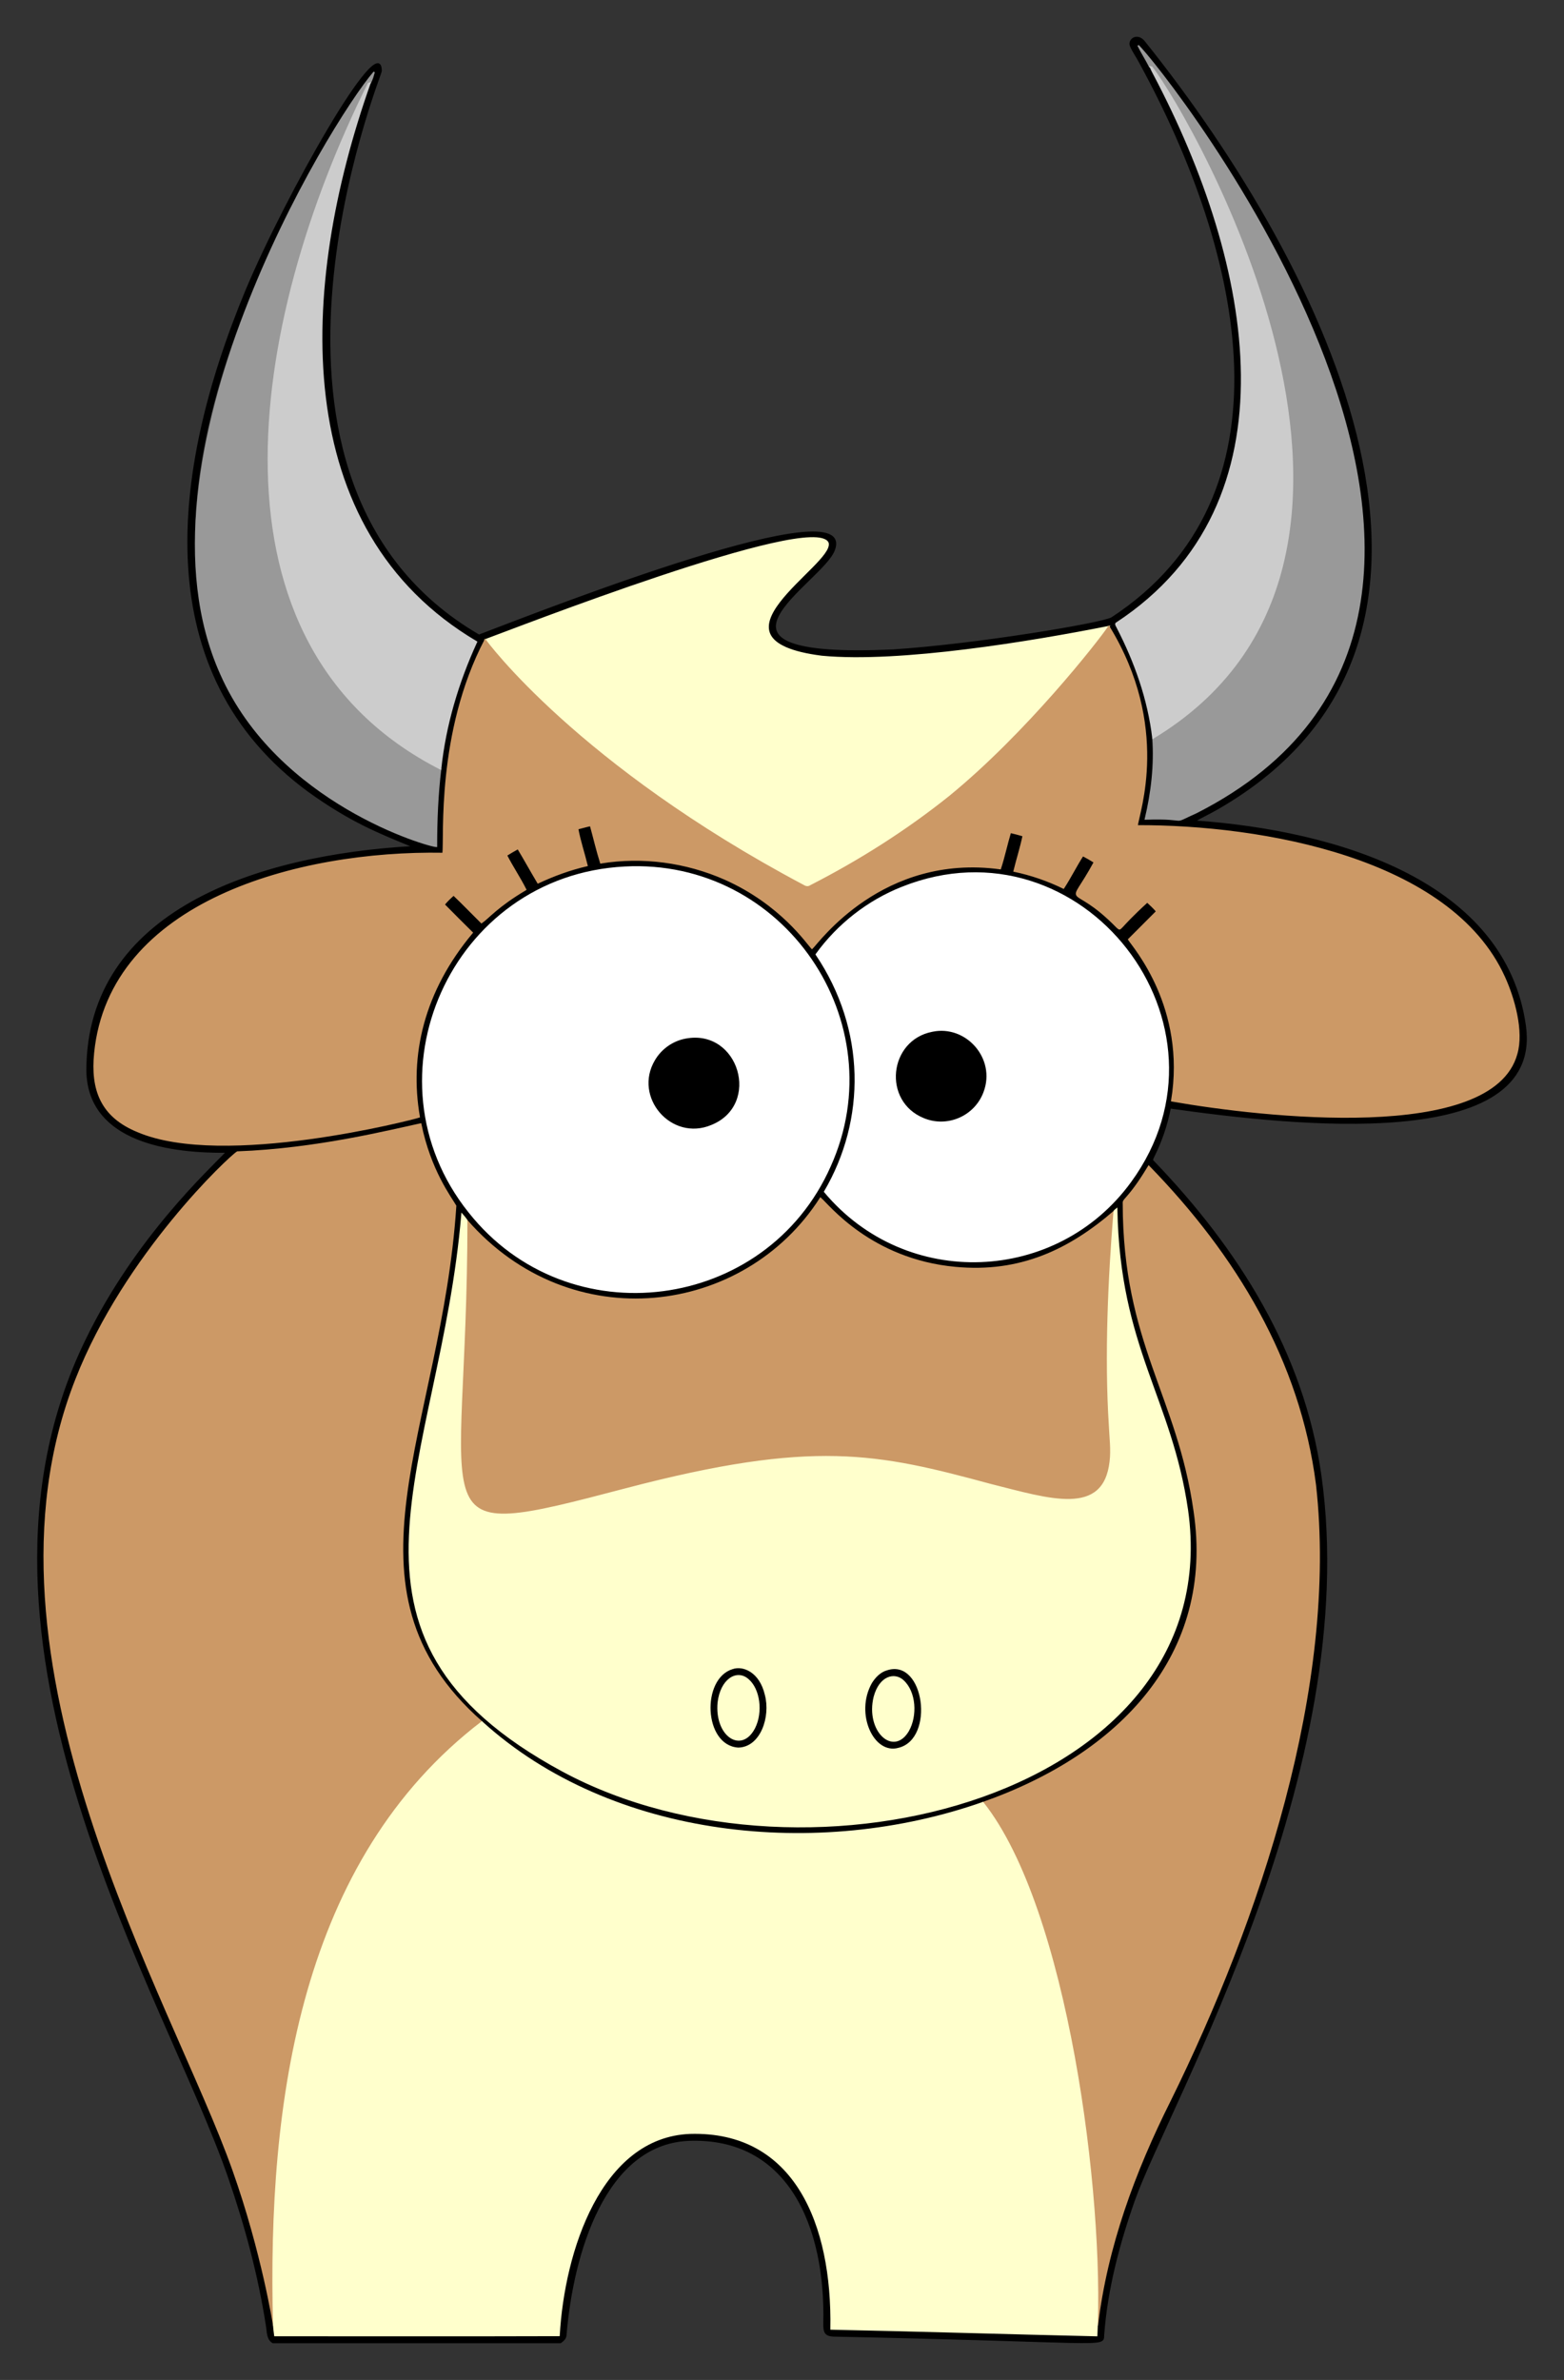 <?xml version="1.0" encoding="utf-8"?>

<!DOCTYPE svg PUBLIC "-//W3C//DTD SVG 1.1//EN" "http://www.w3.org/Graphics/SVG/1.1/DTD/svg11.dtd">
<svg version="1.1" id="Layer_1" xmlns="http://www.w3.org/2000/svg" xmlns:xlink="http://www.w3.org/1999/xlink" x="0px" y="0px"
	 viewBox="0 0 1086 1652" enable-background="new 0 0 1086 1652" xml:space="preserve">
<rect x="0" y="0" width="1086" height="1652" fill="#333333" stroke="none"/>
<g>
	<path stroke="#000000" d="M785.186,32.147c-2.123-4.523,4.634-9.79,9.812-2.633c126.18,157.561,253.471,415.282,50.382,531.853
		c-5.202,3.057-10.701,5.554-15.895,8.604c100.078,7.148,215.616,42.415,229.587,142.109
		c12.295,88.183-160.952,69.002-246.554,56.888c-2.289,11.901-6.251,23.49-11.717,34.311c-0.2,0.768-1.081,1.849-0.272,2.545
		c59.204,61.457,104.394,133.208,116.474,218.014c29.076,204.991-105.384,435.875-129.44,503.368
		c-10.677,30.285-19.016,61.667-21.361,93.784c-0.099,8.531,1.433,4.214-187.705,0.424c-5.584-0.403-6.331-2.746-6.331-8.196
		c1.775-67.927-24.79-130.686-94.497-127.647c-57.469,2.865-80.03,77.811-84.788,135.314c-0.072,2.321-1.977,3.834-3.682,5.114
		H189.482c-4.09-2.441-3.586-7.611-4.354-11.677c-5.346-34.807-14.542-68.942-26.003-102.204
		c-43.187-126.194-200.719-373.461-99.467-581.618c34.569-71.594,86.747-119.061,97.69-130.84
		c-46.525,0.525-96.694-10.511-96.89-57.209c0.59-109.237,116.948-148.571,226.633-154.698
		c-24.256-9.888-43.693-17.597-72.735-38.457c-111.174-81.638-96.431-220.17-43.355-347.853
		c27.723-65.919,93.702-182.597,93.616-152.081c-0.199,3.178-115.022,285.065,67.965,391.616
		c51.324-19.626,262.652-102.214,246.682-59.377c-7.626,22.544-110.044,76.597,41.018,69.67
		c58.348-3.831,146.13-18.588,151.849-22.402c128.488-84.24,92.58-251.679,19.352-385.43
		C789.524,39.598,786.931,36.093,785.186,32.147 M790.284,31.587c2.489,5.042,5.562,9.78,8.099,14.798l0.408,0.08
		c2.309,5.532,17.128,30.709,33.935,74.888c44.454,119.065,48.044,241.728-57.225,311.006c-1.441,0.616-0.16,2.073,0.208,2.961
		c27.394,52.817,29.772,90.51,19.632,133.169c7.955-0.256,15.895,0.488,23.85,0.624c1.812-0.42,141.556-49.877,127.551-209.682
		C934.27,212.675,802.195,42.145,790.284,31.587 M248.523,66.122C116.062,269.294,63.646,501.431,292.55,584.761
		c3.409,1.209,6.803,2.753,10.5,2.729c-0.049-55.237,6.793-96.1,27.804-141.925c-131.51-77.757-124.2-246.129-73.968-387.911
		c1.529-2.225,2.129-5.034,2.897-7.619C255.526,55.021,252.269,60.759,248.523,66.122 M541.665,376.271
		c-64.691,13.529-188.246,61.937-204.776,67.917c-33.699,64.487-27.872,137.551-29.221,148.224
		c-83.537-1.446-230.556,25.358-241.816,138.572c-2.533,25.433,4.377,44.122,30.021,54.503
		c57.559,24.378,187.194-7.402,195.212-10.212c-7.481-42.754,2.835-87.398,36.784-127.871c-6.531-6.483-13.07-12.958-19.52-19.52
		c1.961-2.465,4.274-4.618,6.619-6.707c6.603,6.267,12.894,12.854,19.376,19.24c5.186-3.647,11.035-11.304,30.669-22.938
		c-4.09-8.14-9.228-15.711-13.374-23.81c2.633-1.665,5.33-3.217,8.059-4.722c4.73,7.883,9.164,15.943,13.878,23.834
		c10.909-5.122,22.274-9.284,34.023-11.997c-2.073-8.532-4.914-16.903-6.515-25.531c2.985-0.744,5.947-1.633,8.964-2.273
		c2.401,8.628,4.402,17.383,7.115,25.931c49.389-8.097,103.123,9.263,138.716,49.861c2.921,2.945,5.042,6.571,7.955,9.508
		c0.8-0.777,46.146-66.85,130.728-55.336c2.713-8.292,4.466-16.863,6.987-25.211c3.017,0.68,5.995,1.497,8.964,2.353
		c-1.705,8.276-4.33,16.335-6.331,24.555c11.861,2.489,23.386,6.467,34.279,11.773c4.778-7.339,8.644-15.239,13.398-22.602
		c2.753,1.441,5.458,2.977,8.091,4.642c-19.244,35.545-17.397,11.268,15.647,45.107c3.378,2.711-0.672,2.209,21.033-17.56
		c2.265,2.129,4.594,4.218,6.579,6.635c-6.467,6.515-12.998,12.958-19.464,19.472c2.71,4.337,40.693,46.936,29.901,111.984
		c52.985,9.315,169.614,22.806,218.702-6.955c28.969-17.536,26.366-47.928,12.117-79.09
		c-37.137-81.53-166.545-105.039-254.918-104.789c1.809-15.359,18.216-48.829-8.236-114.697
		c-3.441-8.019-6.803-16.151-11.365-23.602c-53.179,10.567-144.973,25.824-199.246,20.697
		C458.326,441.44,648.592,355.349,541.665,376.271 M433.747,601.968c-120.243,6.199-182.385,146.295-107.99,239.327
		c68.372,86.387,205.732,69.66,250.636-31.926C621.294,709.617,543.84,596.108,433.747,601.968 M626.398,616.014
		c-23.762,9.388-44.643,25.771-59.586,46.476c35.126,52.193,35.032,114.987,5.827,164.719
		c56.624,67.702,161.014,63.584,212.323-6.955C863.781,712.419,751.371,566.136,626.398,616.014 M239.039,791.297
		c-24.531,4.298-49.301,7.475-74.2,8.38c-0.801,0.461-133.075,109.486-134.202,274.902
		c-3.538,198.609,128.496,362.568,157.9,532.205c0.488,2.465,0.568,5.05,1.537,7.411c0.192,2.321,0.464,4.65,0.792,6.979
		c65.764-0.008,131.545,0.136,197.309-0.072c3.04-54.26,26.817-137.841,90.887-140.388c72.97-2.135,99.33,63.185,98.01,135.898
		c61.474,1.24,122.949,3.201,184.431,4.594c1.699-33.524,15.512-92.482,50.854-162.958
		c61.727-125.149,116.575-288.053,100.955-427.552c-10.996-85.99-55.184-159.004-115.666-221.143
		c-4.69,7.723-9.644,15.343-15.679,22.097c-0.864,1.056-2.113,2.073-1.889,3.602c0.142,96.533,37.941,134.275,49.173,213.524
		c32.62,217.994-338.384,303.897-507.026,134.586c-87.399-95.532-15.881-191.895-5.859-346.333
		c-3.32-5.777-17.642-24.374-24.258-56.824C274.439,783.982,256.863,788.288,239.039,791.297 M569.717,831.739
		c-50.858,79.552-170.954,102.194-248.915,11.149c-14.636,174.625-105.657,291.603,69.942,386.382
		c170.547,91.769,461.529,15.81,433.73-181.062c-11.222-77.386-47.374-112.806-49.093-208.994c-0.6,0.52-1.401,0.888-1.721,1.673
		c-68.182,58.693-146.823,45.456-192.643,2.057C577.025,839.43,573.767,835.164,569.717,831.739z"/>
	<path fill="#999999" stroke="#999999" d="M790.284,31.587c13.95,12.365,317.504,390.968,40.85,532.213
		c-20.228,9.154-2.902,3.631-35.791,4.69c4.362-18.352,6.603-37.304,5.242-56.168c153.274-92.528,100.94-294.044,9.244-449.649
		c-3.385-5.298-6.171-11.005-10.004-15.999c-0.32-0.06-1.038-0.209-1.441-0.288C795.847,41.367,792.773,36.629,790.284,31.587z"/>
	<path fill="#CCCCCC" stroke="#CCCCCC" d="M798.792,46.465c0.264,0.056,0.776,0.16,1.032,0.208
		c28.081,36.581,204.559,342.62,0.76,465.648c-3.177-26.972-12.413-52.975-24.875-77.001c-0.368-0.888-1.649-2.345-0.208-2.961
		c126.738-83.406,95.762-248.411,25.635-381.076C800.289,49.715,799.48,48.114,798.792,46.465z"/>
	<path fill="#999999" stroke="#999999" d="M259.784,50.035c-0.768,2.585-1.369,5.394-2.897,7.619
		c-0.264,0.08-0.784,0.248-1.048,0.336c-82.513,165.796-119.612,389.235,50.078,475.764c-2.121,17.824-2.881,35.783-2.865,53.735
		c-5.292,0.034-109.958-29.956-149.672-119.635C86.744,319.387,228.981,86.107,259.784,50.035z"/>
	<path fill="#CCCCCC" stroke="#CCCCCC" d="M255.839,57.99c0.264-0.088,0.784-0.256,1.048-0.336
		c-50.366,142.157-57.314,310.289,73.968,387.911c-12.781,27.876-21.721,57.633-24.939,88.19
		C137.447,447.848,172.432,225.581,255.839,57.99z"/>
	<path fill="#FFFFCC" stroke="#FFFFCC" d="M574.904,376.863c4.139,14.857-92.56,67.615-4.202,78.794
		c54.27,5.127,146.062-10.129,199.246-20.697c-5.682,8.485-55.266,72.85-110.607,117.995c-29.909,23.93-62.443,44.531-96.538,61.963
		c-1.537,1.072-3.337,0.776-4.842-0.16C422.312,542.786,346.715,460.19,336.889,444.188
		C354.067,437.974,564.718,355.618,574.904,376.863z"/>
	<path fill="#CC9966" stroke="#CC9966" d="M769.948,434.96c42.448,69.332,20.717,128.823,19.6,138.299
		c86.778-0.245,217.485,22.61,254.918,104.789c6.792,14.854,13.241,37.703,8.66,53.455c-16.872,61.73-176.47,43.668-239.479,32.59
		c10.743-64.749-26.732-106.914-29.901-111.984c6.467-6.515,12.998-12.958,19.464-19.472c-1.985-2.417-4.314-4.506-6.579-6.635
		c-21.715,19.778-17.663,20.265-21.033,17.56c-33.112-33.91-35.058-9.253-15.647-45.107c-2.633-1.665-5.338-3.201-8.091-4.642
		c-4.754,7.363-8.62,15.263-13.398,22.602c-10.893-5.306-22.418-9.284-34.279-11.773c2.001-8.219,4.626-16.279,6.331-24.555
		c-2.969-0.856-5.947-1.673-8.964-2.353c-2.521,8.348-4.274,16.919-6.987,25.211c-81.872-11.145-126.387,51.123-130.728,55.336
		c-3.227-3.254-21.516-30.801-60.546-48.157c-26.86-11.829-57.129-15.967-86.125-11.213c-2.713-8.548-4.714-17.303-7.115-25.931
		c-3.017,0.64-5.979,1.529-8.964,2.273c1.601,8.628,4.442,16.999,6.515,25.531c-11.749,2.713-23.114,6.875-34.023,11.997
		c-4.714-7.891-9.148-15.951-13.878-23.834c-2.729,1.505-5.426,3.057-8.059,4.722c4.146,8.099,9.284,15.671,13.374,23.81
		c-19.607,11.618-25.554,19.341-30.669,22.938c-6.483-6.387-12.773-12.974-19.376-19.24c-2.345,2.089-4.658,4.242-6.619,6.707
		c6.451,6.563,12.99,13.038,19.52,19.52c-33.912,40.43-44.271,85.079-36.784,127.871c-3.914,1.372-135.585,35.466-195.212,10.212
		c-25.755-10.426-32.54-29.209-30.021-54.503c10.446-105.036,141.143-140.314,241.816-138.572
		c1.356-10.732-4.453-83.785,29.221-148.224c0.496,0.807,63.719,87.082,221.071,170.569c1.505,0.936,3.305,1.233,4.842,0.16
		c34.095-17.432,66.629-38.032,96.538-61.963C712.735,509.398,762.842,445.571,769.948,434.96z"/>
	<path fill="#FFFFFF" stroke="#FFFFFF" d="M433.747,601.968c110.264-5.87,187.473,107.813,142.645,207.401
		c-44.549,100.784-181.754,118.957-250.636,31.926C251.33,748.223,313.555,608.165,433.747,601.968 M476.189,721.411
		c-8.692,1.577-16.551,7.123-20.993,14.766c-15.146,25.405,11.468,55.653,38.569,44.227
		C528.315,766.479,512.041,714.619,476.189,721.411z"/>
	<path fill="#FFFFFF" stroke="#FFFFFF" d="M626.398,616.014c124.595-49.727,237.717,95.949,158.564,204.24
		c-50.99,70.1-155.335,75.092-212.323,6.955c29.328-49.941,29.2-112.674-5.827-164.719
		C581.755,641.785,602.636,625.402,626.398,616.014 M625.814,733.112c-8.303,16.123-0.565,35.952,15.975,42.602
		c26.453,10.831,52.041-17.335,39.385-42.434C670.428,710.867,637.279,710.094,625.814,733.112z"/>
	<path stroke="#000000" d="M647.471,716.673c22.902-4.864,43.621,18.186,35.023,41.098c-6.009,16.374-24.591,24.542-40.706,17.944
		C613.193,764.218,617.664,722.433,647.471,716.673z"/>
	<path stroke="#000000" d="M476.189,721.411c36.393-6.894,51.784,45.205,17.576,58.993c-27.328,11.522-53.605-19.005-38.569-44.227
		C459.638,728.534,467.498,722.988,476.189,721.411z"/>
	<path fill="#CC9966" stroke="#CC9966" d="M292.11,780.205c6.596,32.352,20.827,50.854,24.258,56.824
		c-10.074,155.23-87.743,265.111,18.232,358.306c-124.82,95.535-148.69,261.828-144.526,418.86c0,0-7.73-50.005-28.196-107.974
		C119.95,1388.079-23.901,1151.956,52.871,957.369c33.904-86.539,106.831-154.737,111.968-157.692
		C219.822,797.68,271.156,784.684,292.11,780.205z"/>
	<path fill="#CC9966" stroke="#CC9966" d="M797.647,809.553c60.322,61.975,104.648,134.988,115.666,221.143
		c15.627,139.57-39.276,302.499-100.955,427.552c-24.555,48.965-43.915,101.252-50.414,155.907
		c-0.24-21.745,0.032-43.515-1.521-65.22c-7.351-154.221-52.069-265.088-77.938-297.64
		c94.792-33.408,161.771-102.248,146.767-202.519c-11.357-80.128-49.03-116.448-49.173-213.524
		c-0.224-1.529,1.024-2.545,1.889-3.602C788.003,824.896,792.957,817.277,797.647,809.553z"/>
	<path fill="#CC9966" stroke="#CC9966" d="M569.717,831.739c5.281,4.467,34.753,42.64,93.632,48.109
		c45.299,4.287,79.377-12.331,110.311-38.961c-3.753,46.217-6.308,100.378-3.193,148.872c0.36,8.227,1.497,16.487,0.496,24.723
		c-7.63,67.081-104.348-16.616-235.869-0.672c-33.919,3.834-67.365,11.037-100.355,19.688
		c-149.608,39.284-110.773,27.163-110.664-186.424C396.367,929.952,517.205,913.879,569.717,831.739z"/>
	<path fill="#FFFFCC" stroke="#FFFFCC" d="M773.661,840.887c0.32-0.784,1.121-1.152,1.721-1.673
		c1.724,96.436,37.809,131.177,49.093,208.994c27.767,196.647-263.097,272.877-433.73,181.062
		c-175.557-94.757-84.581-211.73-69.942-386.382c1.145,1.337,2.345,2.657,3.273,4.186
		c-0.109,214.276-38.346,225.551,110.664,186.424c130.343-34.182,174.453-24.265,253.189-2.953
		c40.912,10.252,78.604,22.896,83.036-16.063c1-8.236-0.136-16.495-0.496-24.723C767.354,941.283,769.906,887.135,773.661,840.887
		 M508.955,1159.031c-21.251,6.253-19.929,52.017,3.674,53.511c20.493-0.368,25.604-37.78,9.532-50.638
		C518.479,1159.111,513.485,1157.479,508.955,1159.031 M605.845,1168.531c-16.748,29.685,14.242,62.124,29.477,34.327
		C649.904,1172.946,621.696,1143.286,605.845,1168.531z"/>
	<path stroke="#000000" d="M508.955,1159.031c6.777-2.323,17.971,1.882,21.649,17.52c4.004,15.15-3.027,35.723-17.976,35.991
		C489.127,1211.054,487.5,1165.345,508.955,1159.031 M498.767,1181.817c-1.602,17.165,8.108,27.884,16.191,25.643
		c13.999-3.96,16.002-31.598,4.65-41.426C510.993,1158.185,500.439,1167.261,498.767,1181.817z"/>
	<path stroke="#000000" d="M616.201,1159.856c25.051-8.085,32.366,46.859,7.571,52.855c-16.58,4.837-29.719-23.279-17.928-44.179
		C608.262,1164.682,611.68,1161.072,616.201,1159.856 M607.126,1177.887c-3.876,15.707,3.87,31.114,13.59,30.541
		c13.961-0.536,19.281-29.993,6.371-41.786C621.147,1161.148,610.974,1163.599,607.126,1177.887z"/>
	<path fill="#FFFFCC" stroke="#FFFFCC" d="M519.608,1166.034c7.531,6.52,9.853,22.202,4.226,33.366
		c-9.081,17.577-27.209,5.373-25.067-17.583C500.599,1165.865,511.677,1158.809,519.608,1166.034z"/>
	<path fill="#FFFFCC" stroke="#FFFFCC" d="M627.086,1166.643c8.587,7.843,9.503,24.246,3.602,34.687
		c-10.358,17.722-29.331-0.062-23.562-23.442C610.982,1163.569,621.172,1161.171,627.086,1166.643z"/>
	<path fill="#FFFFCC" stroke="#FFFFCC" d="M334.6,1195.335c90.202,81.882,233.913,96.051,347.885,55.96
		c58.702,73.868,83.917,273.26,79.018,369.911c-61.482-1.393-122.957-3.354-184.431-4.594c1.32-72.708-25.036-138.033-98.01-135.898
		c-62.022,2.466-87.609,81.879-90.887,140.388c-65.764,0.208-131.545,0.064-197.309,0.072c-0.328-2.329-0.6-4.658-0.792-6.979
		C185.926,1457.749,209.507,1291.08,334.6,1195.335z"/>
</g>
</svg>
